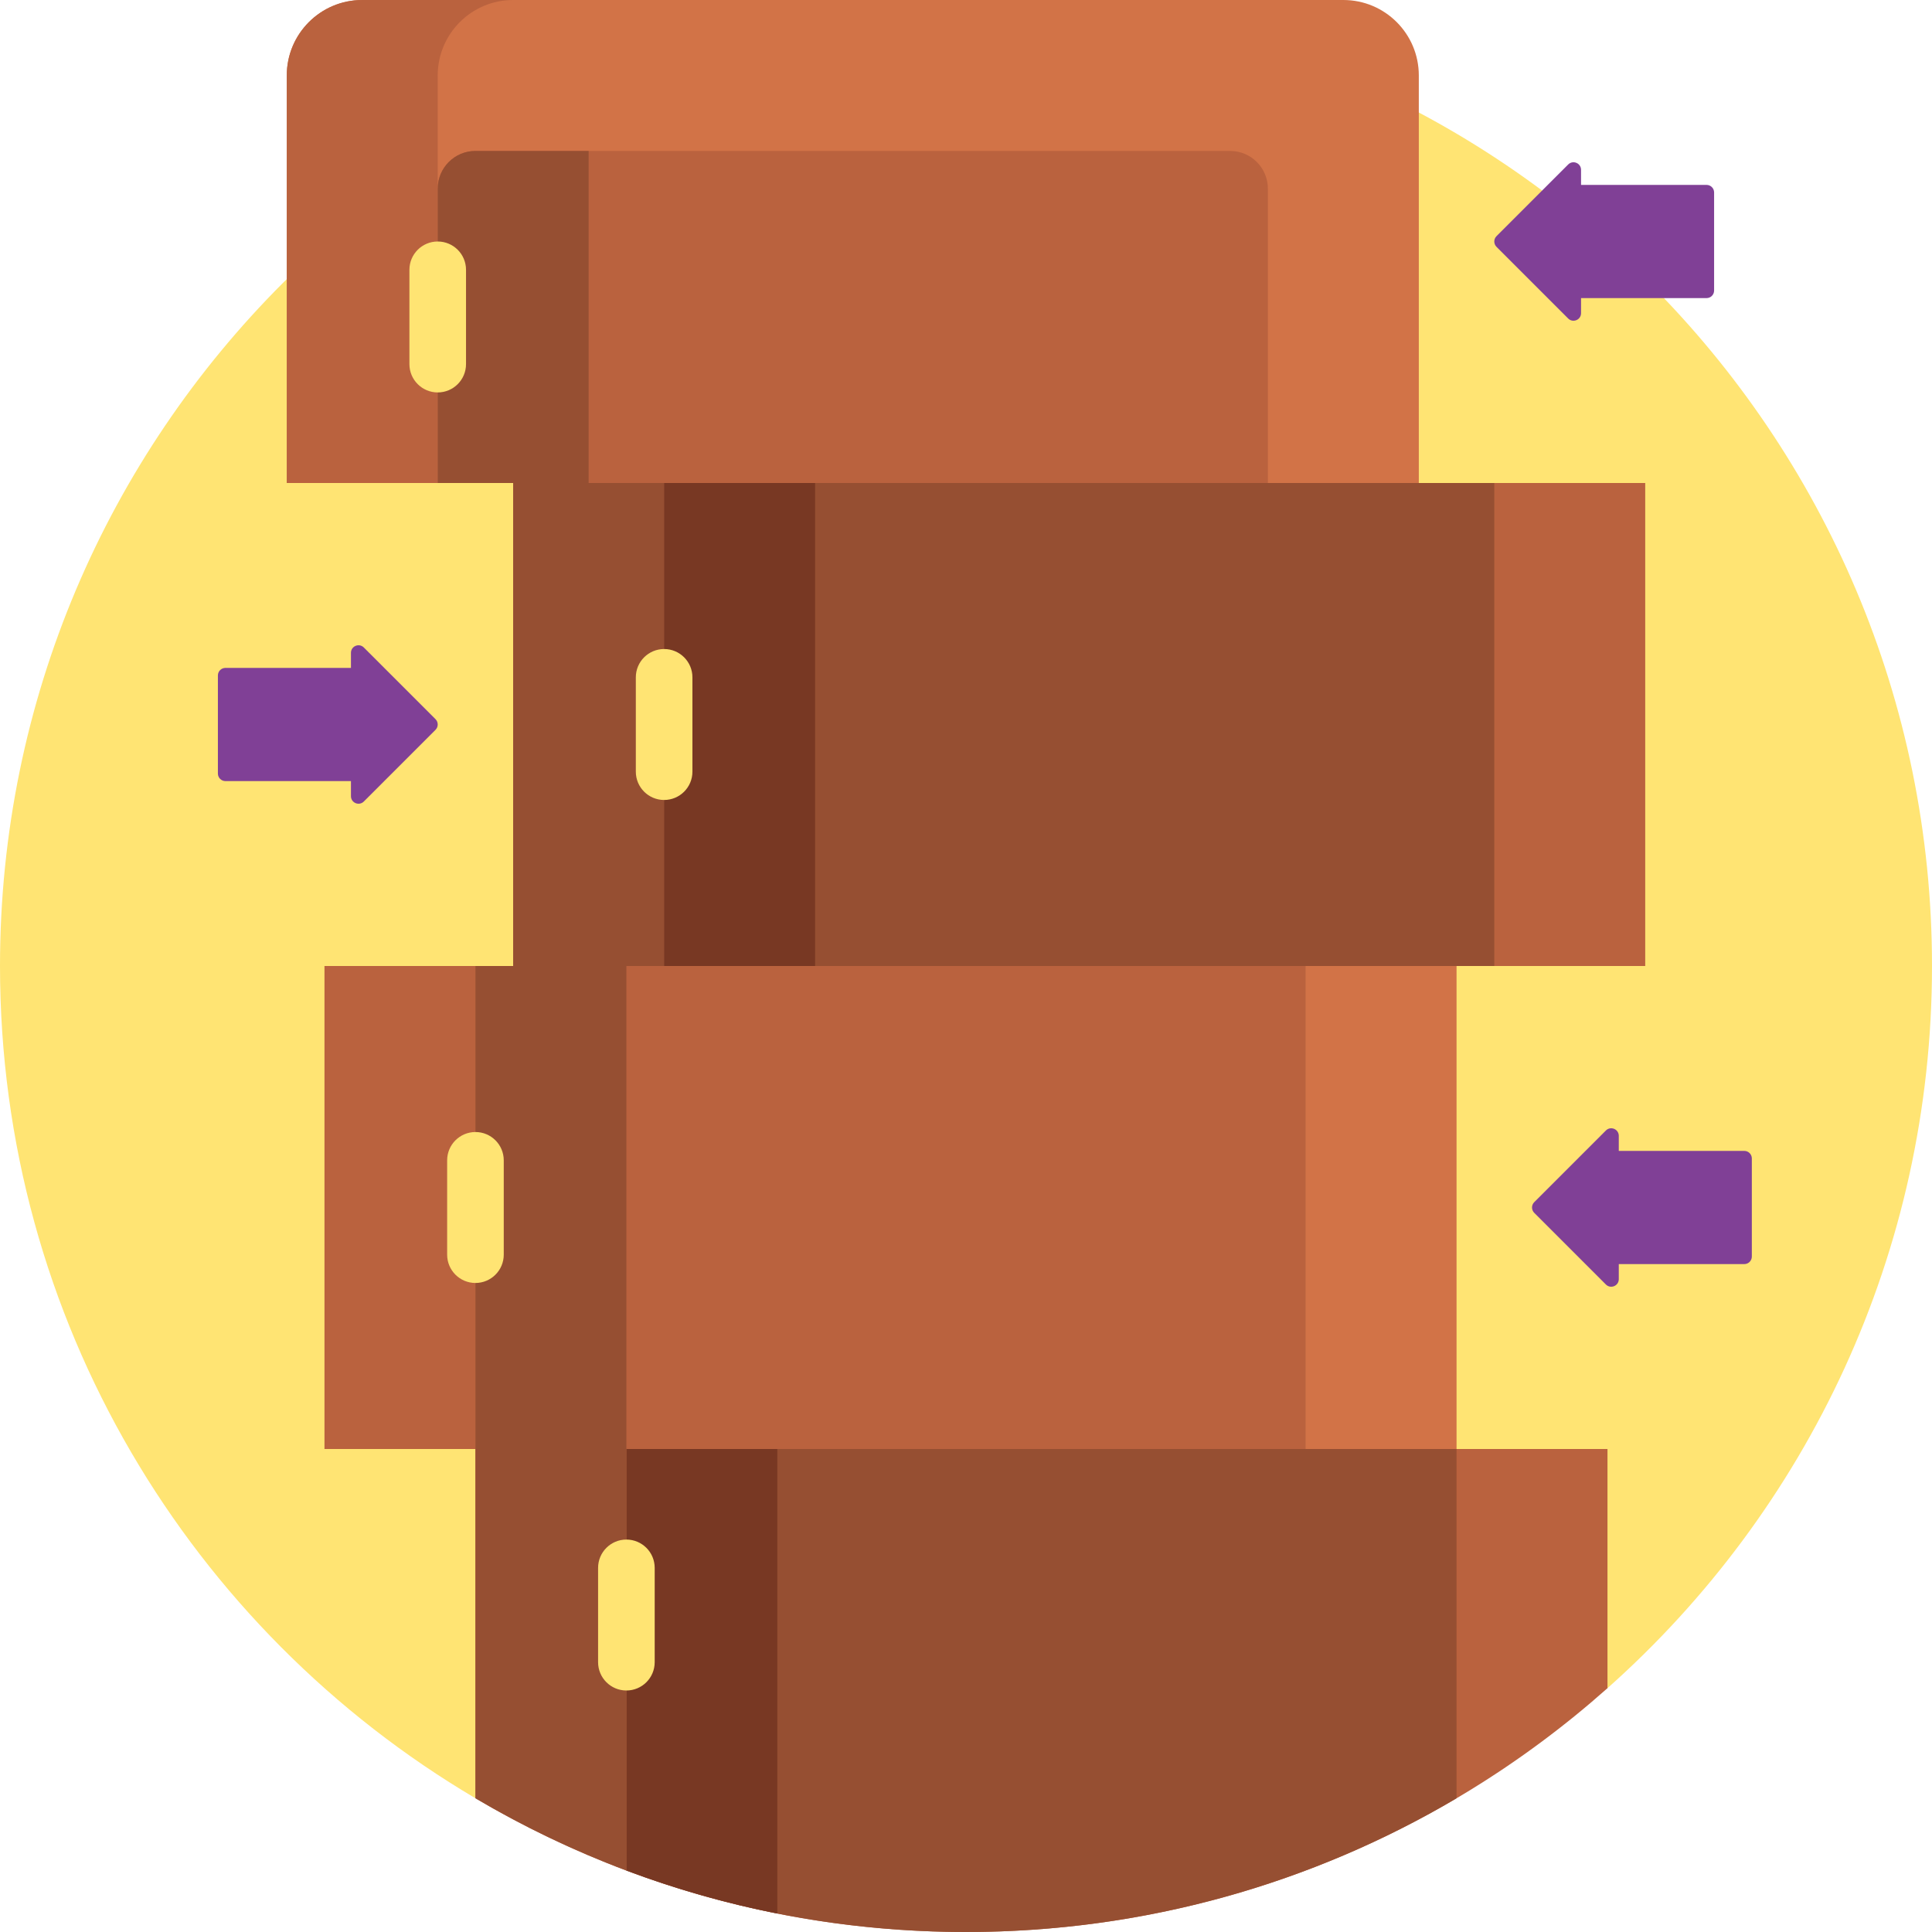 <svg id="Capa_1" enable-background="new 0 0 512 512" height="512" viewBox="0 0 512 512" width="512" xmlns="http://www.w3.org/2000/svg"><path d="m126 476.561 300-29.176c52.753-46.893 86-115.251 86-191.385 0-141.385-114.615-256-256-256s-256 114.615-256 256c0 93.924 50.591 176.018 126 220.561z" fill="#ffe473"/><path d="m136 128h300v128h-300z" fill="#ba623e"/><path d="m136 128h40v128h-40z" fill="#964f32"/><path d="m176 128h220v128h-220z" fill="#964f32"/><path d="m176 128h40v128h-40z" fill="#783823"/><path d="m86 256h300v128h-300z" fill="#d27347"/><path d="m426 384h-300v92.561c38.105 22.508 82.539 35.439 130 35.439 65.251 0 124.788-24.426 170-64.615z" fill="#ba623e"/><path d="m386 384h-220v111.714c28 10.518 58.325 16.286 90 16.286 47.461 0 91.895-12.931 130-35.439z" fill="#964f32"/><path d="m166 495.714c12.873 4.836 26.237 8.665 40 11.39v-123.104h-40z" fill="#783823"/><path d="m126 476.561c12.674 7.486 26.046 13.911 40 19.153v-111.714h-40z" fill="#964f32"/><path d="m86 256h40v128h-40z" fill="#ba623e"/><path d="m126 256h220v128h-220z" fill="#ba623e"/><path d="m126 256h40v128h-40z" fill="#964f32"/><path d="m96 0h260c11.046 0 20 8.954 20 20v108h-300v-108c0-11.046 8.954-20 20-20z" fill="#d27347"/><path d="m136 0h-40c-11.046 0-20 8.954-20 20v108h40v-108c0-11.046 8.954-20 20-20z" fill="#ba623e"/><path d="m116 128v-78c0-5.523 4.477-10 10-10h200c5.523 0 10 4.477 10 10v78z" fill="#ba623e"/><path d="m116 50v78h40v-88h-30c-5.523 0-10 4.477-10 10z" fill="#964f32"/><g fill="#ffe473"><path d="m116 104c-4.142 0-7.5-3.358-7.5-7.5v-25c0-4.142 3.358-7.5 7.5-7.5 4.142 0 7.5 3.358 7.5 7.5v25c0 4.142-3.358 7.5-7.5 7.5z"/><path d="m166 408c-4.142 0-7.5 3.358-7.5 7.5v25c0 4.142 3.358 7.5 7.5 7.5 4.142 0 7.5-3.358 7.5-7.5v-25c0-4.142-3.358-7.5-7.5-7.5z"/><path d="m176 212c-4.142 0-7.5-3.358-7.5-7.5v-25c0-4.142 3.358-7.5 7.5-7.5 4.142 0 7.5 3.358 7.5 7.5v25c0 4.142-3.358 7.5-7.5 7.5z"/><path d="m126 340c-4.142 0-7.5-3.358-7.5-7.5v-25c0-4.142 3.358-7.5 7.5-7.5 4.142 0 7.5 3.358 7.5 7.5v25c0 4.142-3.358 7.5-7.5 7.5z"/></g><path d="m452.255 49h-33.261v-3.994c0-1.782-2.154-2.674-3.414-1.414l-18.994 18.994c-.781.781-.781 2.047 0 2.828l18.994 18.994c1.26 1.26 3.414.368 3.414-1.414v-3.994h33.261c1.105 0 2-.895 2-2v-26c0-1.105-.896-2-2-2z" fill="#804096"/><path d="m462.255 305h-33.261v-3.994c0-1.782-2.154-2.674-3.414-1.414l-18.994 18.994c-.781.781-.781 2.047 0 2.828l18.994 18.994c1.26 1.26 3.414.368 3.414-1.414v-3.994h33.261c1.105 0 2-.895 2-2v-26c0-1.105-.896-2-2-2z" fill="#804096"/><path d="m59.745 207h33.261v3.994c0 1.782 2.154 2.674 3.414 1.414l18.994-18.994c.781-.781.781-2.047 0-2.828l-18.994-18.994c-1.26-1.26-3.414-.368-3.414 1.414v3.994h-33.261c-1.105 0-2 .895-2 2v26c0 1.105.896 2 2 2z" fill="#804096"/></svg>